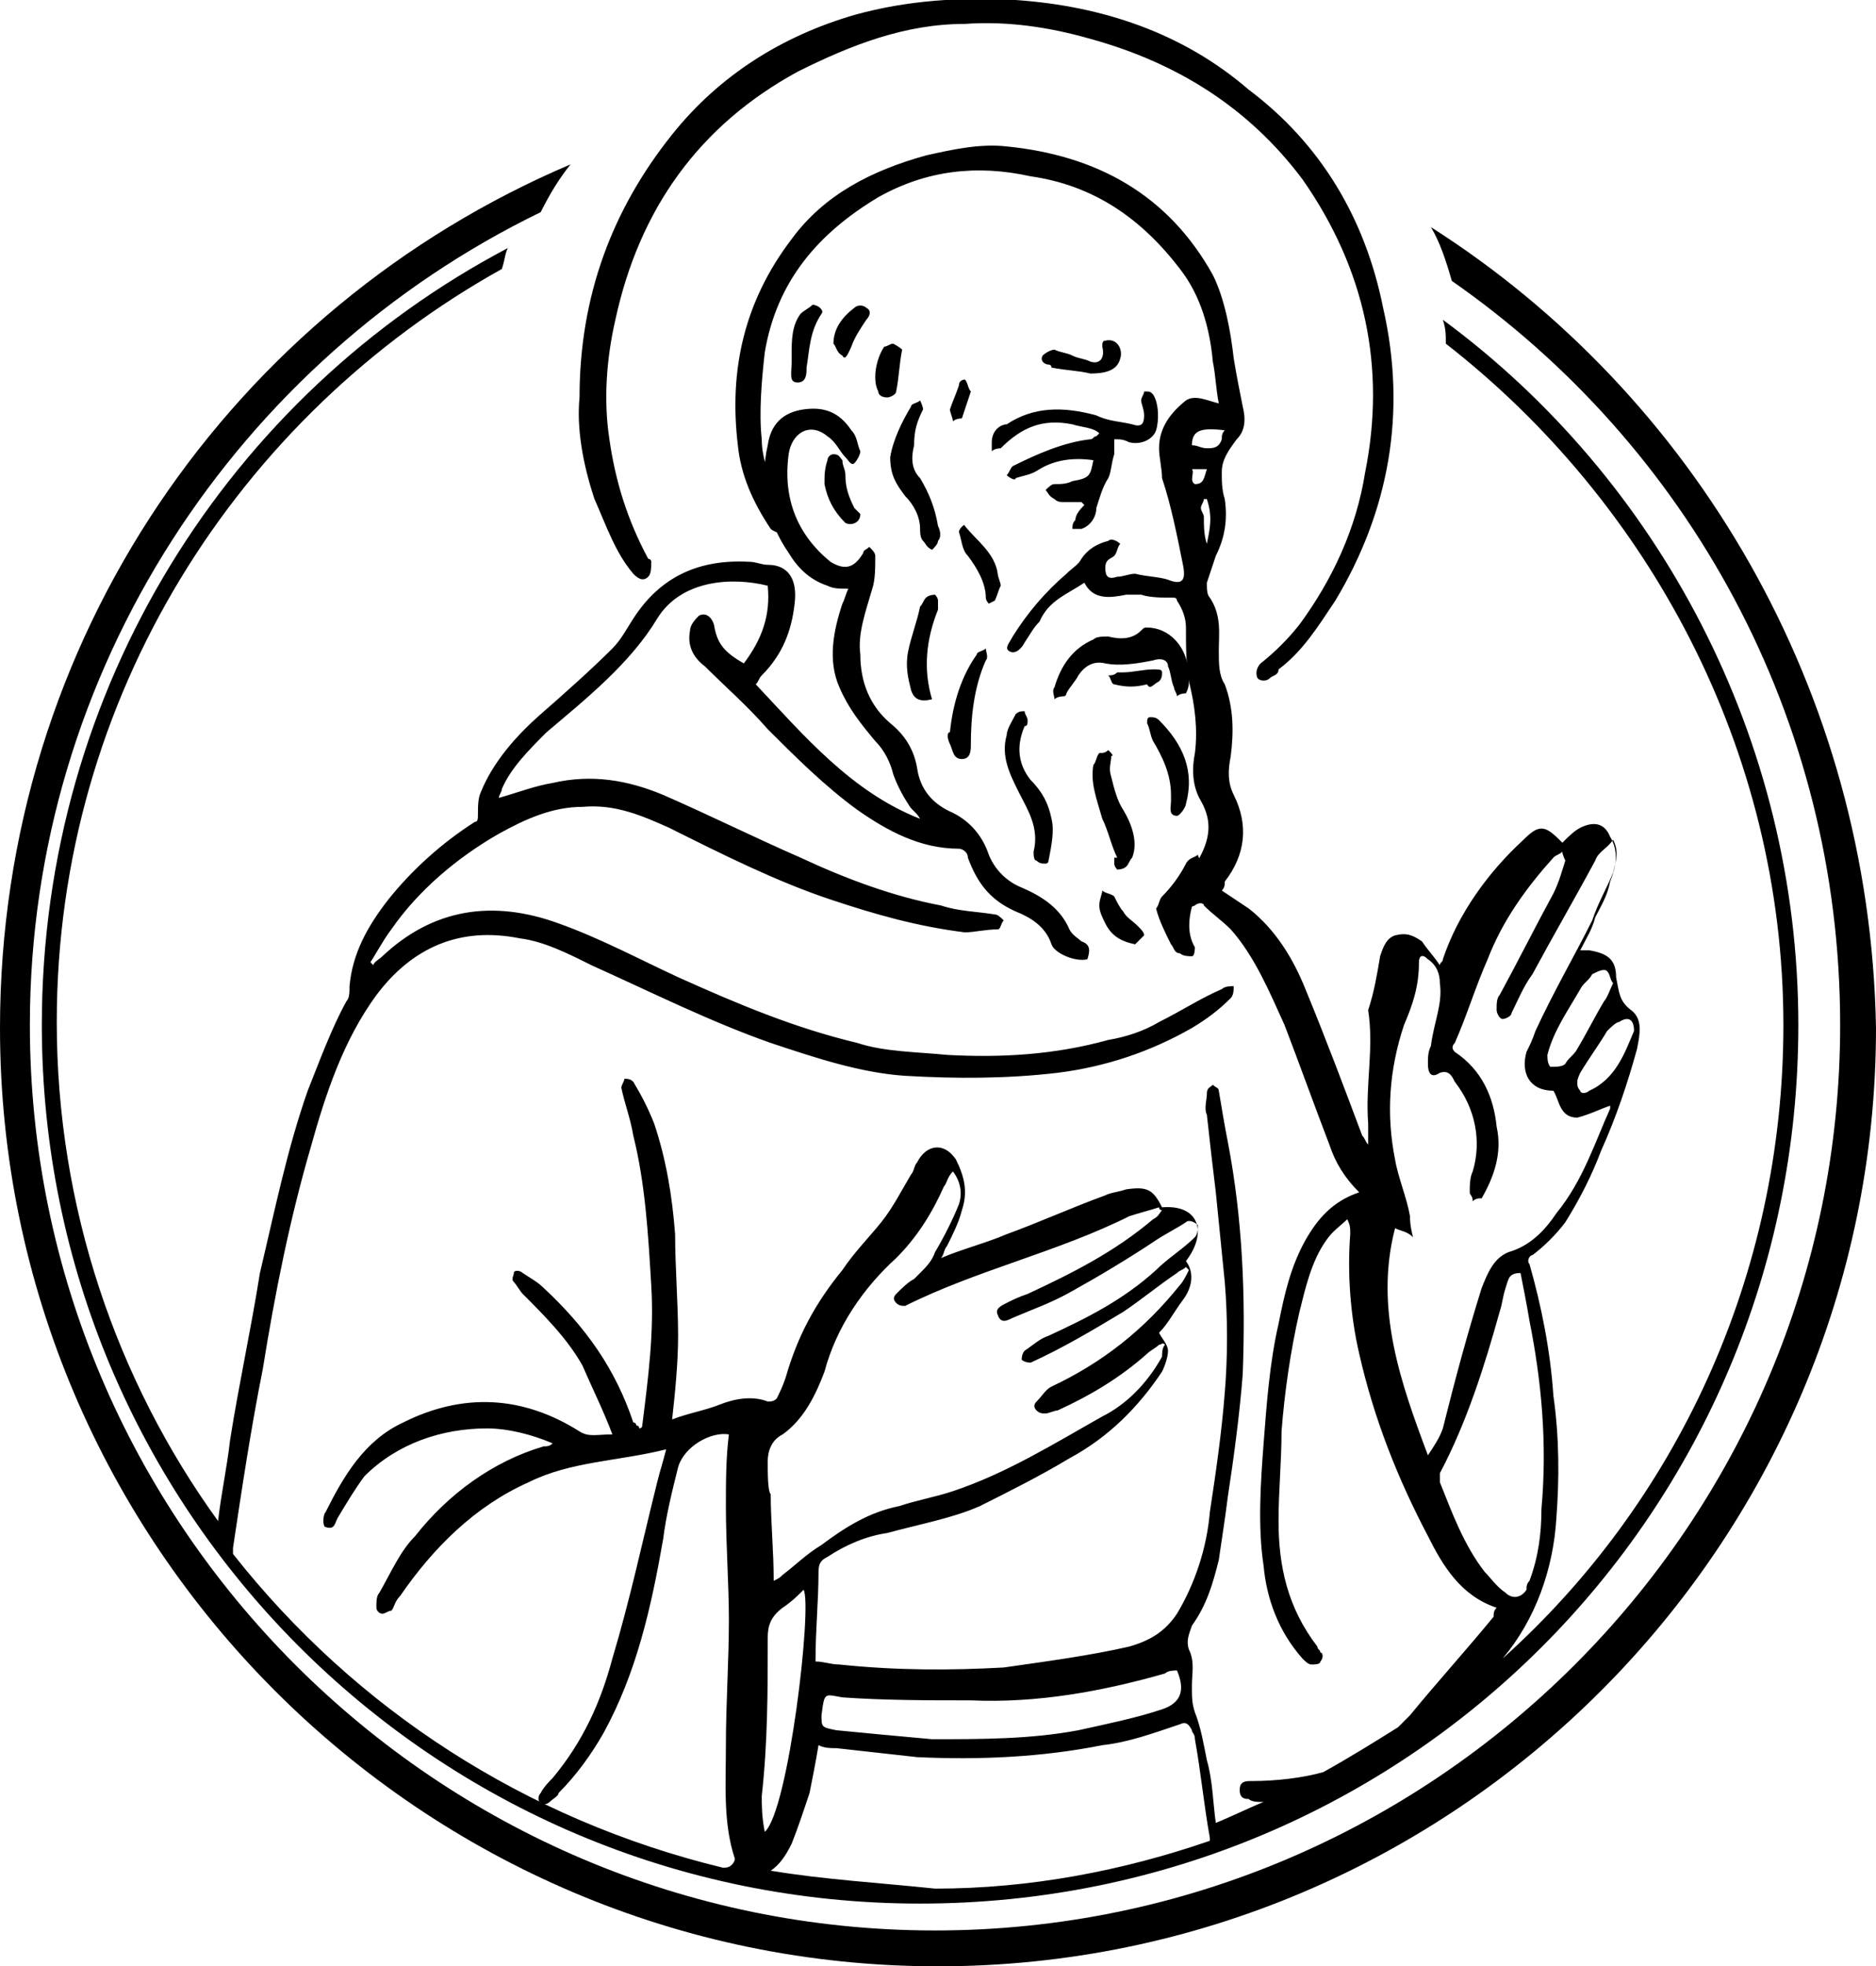 <svg xmlns="http://www.w3.org/2000/svg" viewBox="-498.8 1158.9 62.8 65.8" style="enable-background:new -498.8 1158.9 62.8 65.8" xml:space="preserve"><path d="M-453 1196.5v.7c-.1-.1-.1-.2-.2-.3-.6-1.6-1.2-3.2-1.9-4.9-.4-1-1-2-1.9-2.7l-.9-.6c.1-.1.1-.2.1-.3.7-.9.8-1.9.3-2.9-.2-.4-.2-.8-.1-1.3.1-.8.1-1.6-.2-2.4-.2-.3-.2-.7-.2-1.1 0-.6.1-1.2-.3-1.8-.1-.1-.1-.3-.1-.5l.3-.9c.3-.6.4-1.2.3-1.9-.1-.3-.1-.6-.1-.9 0-.4.2-.7.5-1.1.3-.3.3-.7.2-1.1-.1-.5-.2-1-.3-1.6-.1-.9-.3-2-.7-2.8-1.5-2.7-3.9-4-6.9-4.3-.9-.1-1.8.1-2.7.3-1.8.5-3.4 1.3-4.5 2.8-1.6 2.1-2.1 4.4-1.8 6.9.1 1 .5 1.9 1.1 2.8.1.1.3.1.4.3 0-.1.1-.3.1-.5-.1-.3-.1-.5-.3-.8-.2-.7-.5-1.3-.5-2-.1-.9 0-2 .1-2.9.4-2.4 1.8-4 3.8-5.2 1.6-.9 3.3-1.1 5.1-.7 2.1.3 3.7 1.4 5 3.1.7.9 1 2 1.1 3.1.1.5.1.9.2 1.4-.4-.1-.8-.3-1.1-.1-.5.4-.9.9-.9 1.6 0 .3.1.7.1 1 .3.9.5 1.9.7 2.9.1.5 0 .7-.5.5-.3-.1-.7-.1-1.1-.2-.2 0-.4.1-.6.1-.3.1-.4 0-.4-.3s.2-.3.3-.4.1-.3.2-.4c-.1-.1-.3-.2-.4-.1-.4.1-.7.3-.9.6-.1.2-.3.3-.5.5-.7.6-1.3 1.3-1.8 2.1-.1.2-.3.4-.1.5s.4-.1.5-.3c.2-.3.3-.5.5-.7.3-.7.9-.9 1.5-1.3.3.6.9.5 1.4.4h.5c.3.1.7.1 1.1.1.1 0 .1.1.1.1.2.3.3.6.3.9 0 .6 0 1.2.1 1.8.2.8.3 1.6.2 2.4-.1.5-.1 1.1.2 1.6.4.7.3 1.3-.1 2-.2.3-.3.5-.5.8-.1.2-.1.4 0 .6.1.1.2.2.4.1.1-.1.3-.1.3 0 .3.3.6.5.9.8.8.9 1.3 2.1 1.8 3.2.5 1.3 1 2.7 1.5 4 .2.6.5 1.1 1 1.6-.9.3-1.4.9-1.8 1.6-.5.9-.7 1.8-.9 2.8-.3 1.3-.4 2.7-.5 4-.1 1.3-.2 2.8 0 4.1.1 1.1.5 2.2 1.3 3.1.1.1.2.2.3.2s.3 0 .3-.1c.1-.1.1-.3 0-.3 0-.1-.1-.1-.1-.2-1-1.3-1.3-2.7-1.3-4.2 0-1 .1-2 .1-3 .1-1.3.3-2.7.6-4 .2-.8.4-1.7.9-2.4.2-.3.5-.5.7-.7.1.2.1.3.1.5-.1 1.3 0 2.7.3 4 .5 2.2 1.3 4.2 2.3 6.1.5 1 1.1 2 2.3 2.4-.1.1-.1.2-.1.3-.9 1.1-1.9 2.2-2.8 3.3l-.4.4c-.8.5-1.6 1-2.5 1.5-.7.2-1.6.3-2.4.3-.2 0-.4 0-.4.3s.2.3.3.3c.1.1.3.1.5.1-.5.2-1.1.5-1.6.7-.1-.7-.1-1.4-.3-2.1-.1-.5-.2-1.1-.4-1.6-.1-.3-.1-.5-.1-.9s.1-.8-.1-1.2c-.1-.3 0-.5.1-.8.5-.7.7-1.4.9-2.2.1-.7.2-1.3.3-2.1.2-1.3.4-2.8.5-4.1.1-2.6 0-5.2-.5-7.8-.1-.5-.2-1.1-.3-1.7 0-.1-.1-.1-.2-.2-.1.1-.2.1-.2.3 0 .2-.1.5 0 .7.1.9.2 1.8.3 2.6l.3 3c.1 1.2.1 2.5 0 3.7-.1 1.3-.3 2.7-.5 4-.1 1.2-.5 2.4-1.1 3.4-.4.6-.9.9-1.6 1.1-1.3.3-2.8.5-4.2.7-1.8.1-3.6.1-5.5-.1-.3 0-.5-.1-.8-.1 0-1.1.1-2 .1-3 0-.3.1-.4.3-.5.6-.4 1.3-.7 2-.8 1.1-.3 2.2-.5 3.1-.9 1-.5 2-1 3-1.6 1.3-.7 2.3-1.7 3.1-2.9.1-.2.2-.5.2-.7 0-.2-.2-.4-.3-.6.3-.3.5-.7.8-1.1.3-.4.4-.9.1-1.3.7-.9.5-1.9-.8-1.8-.3-.6-.5-.7-1.2-.6-.3.1-.5.1-.7.2-1.1.4-2.2.9-3.3 1.3-.7.3-1.5.5-2.2.8.1-.1.1-.3.2-.4.2-.4.4-.8.5-1.2.2-.6.1-1.1-.2-1.7-.4-.6-1-.5-1.3.1-.1.1-.1.3-.2.4-.3.5-.6 1.1-1 1.6s-.9 1-1.3 1.6c-.9 1.1-1.5 2.2-1.9 3.6-.1.3-.2.5-.3.7-.1.1-.2.1-.3.1-.5-.2-1.1-.1-1.6.1s-1.1.3-1.6.5c.1-.9.2-1.9.2-2.8 0-1.1-.1-2.3-.1-3.4-.1-1.3-.3-2.5-.7-3.7-.2-.5-.4-.9-.7-1.4-.1-.1-.2-.1-.3-.1 0 .1-.1.2-.1.3.1.5.3 1 .4 1.6.4 1.6.5 3.3.6 5 .1 1.6-.1 3.1-.3 4.7 0 .1-.1.1-.1.1 0-.1-.1-.1-.1-.1 0-.1-.1-.1-.1-.1-.6-1.8-1.6-3.2-3-4.5-.2-.2-.4-.3-.7-.5-.1-.1-.3-.1-.3 0s-.1.2 0 .3.2.3.3.4c.7.7 1.5 1.5 2 2.4.3.7.7 1.5 1 2.3-.5 0-.8.1-1.1-.1-1.9-1.2-3.9-1.3-5.9-.3-1.3.6-2 1.8-2.6 3-.1.1-.1.5 0 .5.3.1.3-.1.4-.3.3-.5.6-1 .9-1.4 1.1-1.1 2.6-1.6 4.1-1.6.7 0 1.5.2 2.2.5-.1.1-.2.1-.3.1-1.7.5-3.2 1.6-4.3 3-.5.5-.8 1.2-1.2 1.9-.1.1-.1.3-.1.5 0 .1.1.2.2.2s.2-.1.3-.1c.1-.1.1-.3.3-.5 1.1-1.6 2.5-3 4.3-3.8 1.4-.7 3-.7 4.6-1.1-.1.4-.2.7-.3 1.1-.5 2-.9 3.9-1.5 5.9-.4 1.5-1 2.8-2 4-.1.1-.3.3-.4.5-.1.1-.1.3 0 .3 0 .1.2.1.3 0 .1-.1.3-.2.3-.3.6-.6 1.1-1.3 1.5-2 1.1-2 1.6-4.2 2-6.5.1-.8.3-1.6.5-2.4.2-.7 1.1-1.2 1.7-1.1-.1.8-.1 1.6-.1 2.4 0 1.3.1 2.6.1 3.8 0 1.4-.1 2.8-.1 4.2 0 1.3-.1 2.6.3 3.8 0 .1-.1.2-.1.2-.1.1-.2.1-.3.1-6.6-1.6-12.3-5.3-16.4-10.5v-.2c.3-2 .6-4 1-6 .4-2.5.9-5 1.6-7.4.5-1.8 1.1-3.6 2.2-5.1 1.2-1.6 2.8-2.3 4.8-1.9.8.1 1.6.5 2.4.9 2 .9 4 1.9 6 2.6 1.5.5 3 1 4.5 1.1 1.7.1 3.4.1 5.1-.1 1.6-.2 3.1-.7 4.5-1.5.5-.3.9-.6 1.3-1 .1-.1.1-.3.1-.4-.1 0-.3 0-.4.1-.7.3-1.3.7-2.1 1.1-.5.3-1.1.5-1.7.6-1.8.5-3.6.6-5.4.5-1-.1-2.1-.1-3-.4-2.1-.5-4-1.3-6-2.2-1.3-.6-2.6-1.3-4-1.8-2.2-.8-4.2-.5-5.9 1.1-.1.1-.3.2-.3.3l-.1-.1c.2-.3.4-.7.7-1.1.9-1.3 2.2-2.4 3.6-3.2.9-.5 1.8-.9 2.8-.9 1.1-.1 2 .3 2.9.7 1.8.9 3.6 1.8 5.4 2.4 1.5.5 2.9.9 4.5 1.1.3 0 .7-.1 1.1-.1.1 0 .1-.2.2-.3-.1-.1-.2-.2-.3-.2-.6-.1-1.2-.1-1.8-.3-1.6-.3-3.2-.9-4.7-1.6-1.6-.7-3-1.4-4.6-2.1-1.2-.5-2.4-.7-3.7-.4-.6.1-1.1.3-1.8.5 0-.1.1-.2.1-.3.3-.7.9-1.3 1.5-1.9 1.3-1.1 2.8-2.3 3.7-3.8.8-1.3 2.5-1.4 3.7-1.1.1 1-.2 1.8-.8 2.6-.7-.4-.9-.7-1-1.3-.1-.3-.3-.4-.5-.3-.1.1-.3.3-.3.5-.1.5.1.9.5 1.2.7.7 1.4 1.3 2.1 2.1.9.9 1.9 1.9 3 2.7 1 .7 2.1 1.3 3.4 1.3.1 0 .3.1.3.3.3.8.7 1.4 1.6 1.8.5.2 1 .5 1.2 1.1.1.3.8.6 1.2.5.1-.3.1-.5-.2-.6-.1-.1-.3-.2-.4-.4-.3-.7-.9-1.1-1.6-1.4-.5-.2-.9-.6-1.1-1.1-.2-.6-.6-1.1-1.2-1.4-.7-.3-1.1-.8-1.2-1.5-.1-.6-.4-1.1-.9-1.5-.7-.6-1-1.4-1-2.3-.1-.7.2-1.5.4-2.2.1-.3.1-.7.1-1.1 0-.1-.1-.2-.2-.3-.1.1-.2.1-.2.2-.3.5-.6.6-1.1.3-1.1-.9-1.6-2.1-1.4-3.6.1-.7.7-1.1 1.3-.6.3.2.4.5.6.7.1.1.2.3.3.2s.2-.3.2-.4c-.1-.2-.1-.5-.3-.7-.4-.6-.9-.8-1.6-.7-.7.1-1.1.5-1.2 1.2-.3 1.3 0 2.6.7 3.6.3.5.7.9 1.3 1.1.2.1.4.1.7.1-.1.2-.1.3-.2.5-.3.9-.5 1.9-.1 2.8.3.7.7 1.2 1.2 1.8.3.3.5.7.6 1.1.1.3.3.7.5 1 .1.2.3.3.4.5-2.3-.9-3.9-2.8-5.5-4.5.1-.1.1-.2.2-.3.7-.7 1-1.5 1.1-2.4.1-.8-.2-1.3-.9-1.3-.2 0-.4-.1-.6-.1-1.7-.1-3 .5-3.9 1.9-.2.3-.4.7-.7 1-.7.7-1.6 1.5-2.4 2.2-.8.7-1.6 1.6-2 2.6-.1.2-.1.5-.1.7 0 .2 0 .3-.1.3-1.1.7-2.1 1.6-2.9 2.6-.7.9-1.2 1.8-1.3 2.9 0 .2 0 .4-.1.5-.5.9-.9 2-1.3 3-.7 2-1.1 4-1.6 6.1-.3 1.9-.7 3.7-1 5.6-.1.9-.3 1.8-.4 2.7-3.4-4.7-5.4-10.5-5.4-16.7 0-10.9 6.1-20.3 14.9-25.2.1-.3.1-.5.2-.7-9.3 4.9-15.6 14.7-15.6 26 0 16.2 13.1 29.4 29.4 29.4s29.4-13.1 29.4-29.4c0-9.6-4.7-18.3-11.9-23.6.1.3.1.5.1.8 6.8 5.3 11.3 13.6 11.3 22.8 0 8.4-3.6 16-9.4 21.2 1.1-1.3 1.7-3 1.8-4.7.1-1.3.1-2.7-.1-4.1-.1-1.5-.4-3-.8-4.4-.1-.1 0-.3.1-.3.4-.3.8-.7 1.1-1.1.5-.8.9-1.6 1.2-2.4.5-1.1.9-2.3 1.2-3.4.1-.5.2-1-.2-1.3-.4-.3-.4-.6-.5-1.1 0-.6-.3-.8-.9-.9h-.3c.2-.4.4-.7.5-1.1.2-.4.4-.7.5-1.2.2-.5.3-1 0-1.5-.2-.5-.6-.5-1-.3-.2.1-.4.3-.6.5l-.1-.1c-.5-.5-.7-.5-1.2 0-1.2 1.1-2.2 2.5-2.7 4 0 .1-.1.1-.1.2-.2-.3-.4-.5-.6-.8-.3-.2-.5-.3-.9-.2-.3.1-.4.4-.5.7-.1.6-.2 1.2-.4 1.8.2 1.3-.1 2.5 0 3.8zm-4.8-23.2c-.1.1-.1.2-.1.3-.1.3-.3.3-.5.3s-.3-.1-.5-.1c0-.5.3-.6 1.1-.5zm-1.1 1.3h.5c-.1.3-.1.5-.4.5-.2-.1 0-.4-.1-.5zm.5 2.5c-.1-.3-.1-.6-.1-.9 0-.1-.1-.2-.1-.3s.1-.2.1-.3h.1c.2.6.1 1 0 1.5zm-12.2 38.6c1.4.1 2.9.1 4.3.1 2.2.1 4.4-.3 6.5-.9.1-.1.3-.1.4-.1.3.7.1 1.1-.5 1.3-.9.3-1.9.5-2.8.7-1.6.3-3.2.3-4.9.3-1.1-.1-2.2-.2-3.2-.3-.5-.1-.5-.1-.5-.5.1-.8.1-.7.7-.6zm-2.5-7.9c0-.3.1-.7.5-.9.7-.5 1.1-1.3 1.4-2.1.4-1.5 1.3-2.8 2.4-3.8.7-.7 1.2-1.5 1.6-2.4.1-.1.1-.3.3-.5.3.4.3.8.2 1.1-.2.5-.5 1.1-.8 1.6-.1.3-.3.5-.5.7l-.2.2c-.2.1-.4.3-.6.5-.1.1-.1.2 0 .3.1.1.2.1.3.1 2.4-1.2 5.1-1.8 7.5-3 .3-.1.7-.2 1-.3 0 .1.1.1.1.1-.1.1-.1.2-.3.3-1.3 1.1-2.7 1.8-4.2 2.5-.3.1-.5.2-.7.3-.2.1-.4.2-.3.4.1.3.3.2.5.1.7-.3 1.3-.5 2-.9.9-.5 1.9-1.1 2.8-1.7.3-.2.7-.4 1-.6.1-.1.3 0 .4.1 0 .1 0 .3-.1.4-.4.4-.9.7-1.3 1.1-1.1 1-2.3 1.6-3.6 2.2-.3.1-.5.3-.8.5-.1.1-.1.3-.1.3.1.1.3.1.3.1 1.1-.5 2.1-1.1 3.1-1.7.6-.4 1.2-.9 1.8-1.3.1-.1.2-.1.3-.2l.1.1c-.1.2-.2.4-.3.5-1.2 1.5-2.6 2.6-4.3 3.4-.2.1-.3.3-.5.5-.1.1-.1.2 0 .3s.2.1.3.1c.1 0 .3-.1.4-.1 1.1-.5 2.1-1.1 3-1.9.1-.1.3-.2.4-.3.1 0 .1-.1.2 0-.1.1-.1.3-.1.4-.5.9-1.2 1.6-2 2-1.6.9-3.2 1.9-5 2.5-.6.2-1.2.3-1.8.5-1 .2-1.8.7-2.6 1.3-.5.3-.9.7-1.3 1-.1.1-.1.1-.3.2 0-1-.1-2-.1-2.9-.1-.1-.1-.7-.1-1.1zm0 5.9c0-.4.1-.7.5-1 .3-.2.5-.4.7-.6.3.5-.5 7.4-1.3 8.1-.1-.5-.1-.9-.1-1.2.2-1.8.2-3.5.2-5.3zm.1 7.8c.3-.2.5-.5.7-.9.2-.5.4-1.1.6-1.7.1-.5.2-1 .3-1.6.2.1.4.1.6.1l2.7.3c2.1.1 4.2 0 6.2-.4.9-.1 1.7-.4 2.6-.7.2-.1.3 0 .4.2 0 .1.1.1.1.3.2 1.1.3 2.2.5 3.3v.1c-2.9 1-6 1.6-9.2 1.6-1.9-.2-3.7-.3-5.5-.6zm25.8-12.1c0 .8-.1 1.6-.4 2.4-.1.1-.1.2-.1.3-.2.3-.5.3-.7.1-.3-.2-.5-.5-.7-.7-.7-.9-1.1-2-1.5-3v-.3c.9-1.7 1.5-3.6 2-5.4.1-.3.1-.5.2-.8.1-.3.1-.5.5-.5.1.5.2 1 .3 1.6.4 2 .6 4.1.4 6.3zm3.1-16c-.3.7-.6 1.6-1.5 2-.1.1-.3.1-.3 0-.1-.1-.1-.2-.1-.3s.1-.3.1-.3c.3-.5.6-.9.9-1.4.1-.1.3-.3.4-.3.3-.2.5-.1.5.3zm-.9-2c.1.1.1.3.2.4-.1.2-.2.5-.3.6-.3.5-.6 1.1-.9 1.6-.1.2-.3.3-.4.5-.1.1-.3.1-.5.1-.1-.1-.1-.3-.1-.4.2-.8.7-1.5 1.1-2.2.1-.2.3-.3.4-.5.2-.1.4-.2.5-.1zm-6.6 8.2c-.1-.6-.4-1.3-.5-1.9-.3-1.5-.2-3 .3-4.5.3-.7.5-1.3.5-2.1 0-.2.1-.3.3-.1.3.2.4.5.4.8.1.7-.2 1.3-.3 2.1-.1.2-.1.4-.1.6 0 .3.1.5.4.3.3-.1.4.1.5.3.7.9.9 2 .6 3-.1.2-.1.5-.1.7 0 .1.1.1.1.3.1-.1.2-.1.3-.1.4-.7.7-1.5.5-2.4-.1-1-.5-1.9-1.4-2.5-.1-.1-.1-.2 0-.3.4-.9.7-1.9 1.1-2.8.5-1.3 1.3-2.4 2.2-3.4.1-.1.2-.1.3-.2 0 .1.1.3.1.3-.1.3-.2.7-.4 1.1-.6 1.1-1.2 2.3-1.8 3.4-.1.1-.1.3-.1.5 0 .1.1.3.2.3s.3-.1.3-.2c.2-.4.4-.9.7-1.3.7-1.3 1.4-2.5 2.1-3.8.1-.3.4-.4.6-.7.2.4.1.7 0 1.1-.2.5-.5 1-.7 1.6-.6 1.2-1.3 2.4-1.9 3.7-.1.3-.2.5-.3.7-.2.7.1 1.3.9 1.3.2.3.2.9.8.9.4-.1.8-.3 1.1-.4v.1c-.5 1.1-.9 2.4-1.8 3.5-.4.6-.9 1.1-1.6 1.3-.5.2-.7.7-.9 1.2-.5 1.6-.9 3.1-1.3 4.7-.1.3-.3.6-.5.9-.9-2.4-1.8-4.9-1.1-7.6.2.1.4.1.6.3-.1-.4-.1-.6-.1-.7z"/><path d="M-477.6 1178.1c.1.1.3.3.5.1.1-.1.1-.3.1-.5 0-.1-.1-.1-.1-.1-.7-1.3-1.1-2.6-1.3-4-.2-1.3-.1-2.7.2-4 .8-3.7 2.8-6.5 6.1-8.3 1.8-.9 3.6-1.6 5.6-1.6 1.4-.1 2.8.1 4.2.5 2.9.8 5.3 2.3 7.1 4.7 2.1 3 2.8 6.3 2.1 9.8-.3 1.9-1.1 3.6-2.2 5.1-.4.5-.8.9-1.3 1.3-.1.1-.2.3-.1.5.1.1.3.1.4 0 .1-.1.3-.1.3-.3.8-.6 1.3-1.4 1.9-2.3 1.8-3 2.4-6.3 1.6-9.8-.6-3-2.1-5.5-4.5-7.3-2.2-1.9-4.9-2.8-7.8-3-1.8-.1-3.6 0-5.4.5-2.4.7-4.5 2-6.1 4-2 2.5-3.1 5.4-3.1 8.8-.1 1 .1 2.2.5 3.4.4.9.7 1.8 1.3 2.5z"/><path d="M-465.6 1173.7v.3c.1-.1.3-.1.3-.1.7-.7 1.4-1 2.4-.8.3.1.7.1.9.3l-.1.1c-.1 0-.1.1-.2.1-.9.1-1.8.5-2.6.9-.1.1-.1.2-.2.3.1.1.3.2.3.1.3-.1.5-.1.8-.3.5-.3 1.1-.4 1.8-.3-.1.5-.1.6-.7.7-.2.1-.4.1-.6.1-.1 0-.2.1-.3.2.1.1.1.2.3.3.1.1.2.1.3.1h.6l.1.1c-.1.1-.3.3-.3.5-.1.1-.1.2-.1.3h.3c.3-.1.5-.4.5-.7.1-.3.2-.7.4-1 .1-.2.1-.5.2-.8v-.5c.2 0 .3 0 .5.1.4.1.8-.1.9-.4s.1-.9-.1-1.2c-.1-.1-.1-.1-.3-.1 0 .1-.1.2-.1.3s.1.3.1.5c0 .3-.1.4-.4.3-.4-.1-.8-.1-1.2-.3-1.1-.3-2.1-.3-3 .3-.2 0-.5.2-.5.6zM-460.4 1179.9c-.1 0-.1 0-.2.1-.3.3-.7.3-1.1.2-.2 0-.4 0-.5.1-.7.3-1.1.9-1.3 1.6-.1.1 0 .3 0 .4.1-.1.3-.1.3-.1.1 0 .1-.1.1-.1.1-.2.3-.4.4-.6.2-.3.5-.5.9-.4.5.1 1.1 0 1.6-.1.3-.1.5 0 .5.2.1.2.1.5.2.7 0 .1.1.2.1.3.1-.1.3-.1.3-.1.1-.2.1-.3.1-.5 0-1.1-.7-1.7-1.4-1.7zM-464.4 1183c0-.1-.1-.2-.1-.3-.1 0-.2 0-.3.1-.1.2-.3.5-.3.7-.2.7.1 1.3.4 1.9.3.6.7 1.2.5 2 0 .1 0 .3.1.3.1.1.2.1.3.1s.1-.1.1-.1c.1-.5.2-1 .1-1.4-.1-.5-.3-.9-.7-1.3-.4-.5-.5-1.1-.2-1.8.1 0 .1-.1.1-.2zM-467.9 1172.6c0-.1-.1-.3-.1-.3-.1.1-.3.1-.3.2-.3.5-.6 1.1-.7 1.7 0 .6.2.9.5 1.3.3.3.5.7.5 1.1 0 .1 0 .3.1.4.1.1.1.2.3.3.1-.1.2-.2.2-.3.1-.1.1-.3 0-.5-.1-.6-.3-1.1-.6-1.6-.3-.3-.3-.7-.2-1.1 0-.5.1-.8.3-1.2zM-461.7 1184c-.1.1-.2.1-.3.1-.1.1-.1.3-.2.4-.1.6.1 1.1.3 1.8.2.4.3.9.5 1.3h-.1v.2c0 .1.1.2.1.2s.2 0 .3-.1.1-.2.2-.3c.2-.5 0-1.1-.3-1.6-.2-.3-.3-.7-.4-1.1-.1-.3 0-.5 0-.7.1 0 0-.1-.1-.2zM-458.6 1187.9c.1-.1-.1-.3-.1-.4-.1.1-.3.1-.4.3-.2.4-.5.8-.8 1.1-.1.1-.1.3-.2.4.1.4.3.8.5 1.2.1.1.1.3.3.3.1.1.3.1.4.1s.1-.3.1-.3c-.3-.5-.2-1.1 0-1.7 0-.5.1-.7.2-1zM-467 1183.8c.1.2.1.5.4.5s.3-.3.3-.5c0-.9.1-1.9.5-2.8.1-.1 0-.3 0-.4-.1.1-.3.1-.3.2-.5.7-.8 1.6-.9 2.6-.1 0-.1.2 0 .4zM-467.4 1179c0-.1-.1-.2-.1-.2s-.2 0-.3.1-.1.2-.2.3c-.1.5-.3 1-.4 1.5-.1.5 0 .9.1 1.3.1.3.3.4.7.3-.3-1-.2-2 .2-3v-.3zM-459.6 1185.5v.2c0 .2-.1.5.2.5.1 0 .3-.3.3-.4.3-1.1-.1-2-.9-2.8-.1-.1-.2-.1-.3-.1s-.1.1-.1.2c.1.2.1.4.2.6.3.5.6 1.1.6 1.8zM-466.7 1176.7c.1.3.1.6.3.8.3.4.6.9.6 1.4 0 .1.1.2.1.2l.2-.1c.1-.2.1-.3.2-.5 0-.1-.1-.3-.1-.4-.1-.7-.7-1.1-1.1-1.6 0-.1-.2.1-.2.2zM-462.3 1171c-.2-.1-.4-.1-.6-.2-.2-.1-.4-.1-.6-.2-.1 0-.3.1-.4.2-.1.2.1.3.2.3s.1.1.1.1c.5.1.9.1 1.3.2.5 0 .9-.1 1-.5.1-.3-.1-.7-.5-.6-.1 0-.1.1-.1.2.1.4-.1.6-.4.5zM-470.5 1174.8c0-.2-.1-.3-.1-.5-.1-.1-.1-.2-.3-.2-.1 0-.2.1-.2.2-.1.3-.1.5-.1.8.1.5.3.9.7 1.3.2.1.5 0 .5-.3l-.2-.2c-.2-.4-.3-.7-.3-1.1zM-461.8 1189.8c.2.4.5.6 1 .7l.3-.3c0-.1-.1-.2-.2-.3-.2-.2-.4-.3-.5-.5-.1-.1-.2-.3-.3-.5-.1-.1-.3-.1-.4-.2 0 .1-.1.3-.1.5s.1.4.2.6zM-472.1 1171.7c.3 0 .3-.3.3-.5.1-.6.1-1.2.5-1.8.1-.1-.1-.3-.3-.3-.1.1-.3.2-.4.3-.3.4-.3.9-.3 1.4v.2c0 .4-.1.7.2.7zM-468.9 1170.4c-.1 0-.2.1-.3.1-.2.3-.3.7-.3 1 0 .1 0 .3.1.5 0 .1.1.2.3.2.1 0 .3-.1.3-.2.1-.5.1-.9.2-1.4-.1-.1-.3-.2-.3-.2zM-470.3 1170.5c.1-.3.3-.6.5-.9.1-.1.2-.3 0-.4-.1-.1-.3-.1-.4 0-.4.3-.7.7-.7 1.2.1.1.1.3.3.4.1.2.2-.1.3-.3z"/><path d="M-460 1181.7c.1-.1.1-.2.1-.3s-.1-.1-.3-.1c-.3 0-.7.1-1 .1h-.2c-.1.1-.2.1-.3.1.1.1.1.3.2.3.4.1.7.1 1.1 0 .1.2.2 0 .4-.1zM-466.7 1171.8c-.1.3-.2.5-.3.8 0 .1.1.3.1.4.1-.1.3-.1.3-.1l.3-.9c-.1-.1-.1-.3-.2-.4 0 0-.2 0-.2.2z"/><path d="M-450.9 1166.5c.3.5.5 1.1.7 1.8 7.9 5.5 13 14.6 13 24.9 0 16.7-13.6 30.3-30.3 30.3-16.7 0-30.3-13.6-30.3-30.3 0-11.9 7-22.3 17.1-27.2.3-.6.6-1.1 1-1.6-11.3 4.8-19.1 15.9-19.1 28.9 0 17.3 14.1 31.4 31.4 31.4s31.4-14.1 31.4-31.4c-.2-11.3-6.1-21.2-14.9-26.8z"/></svg>
